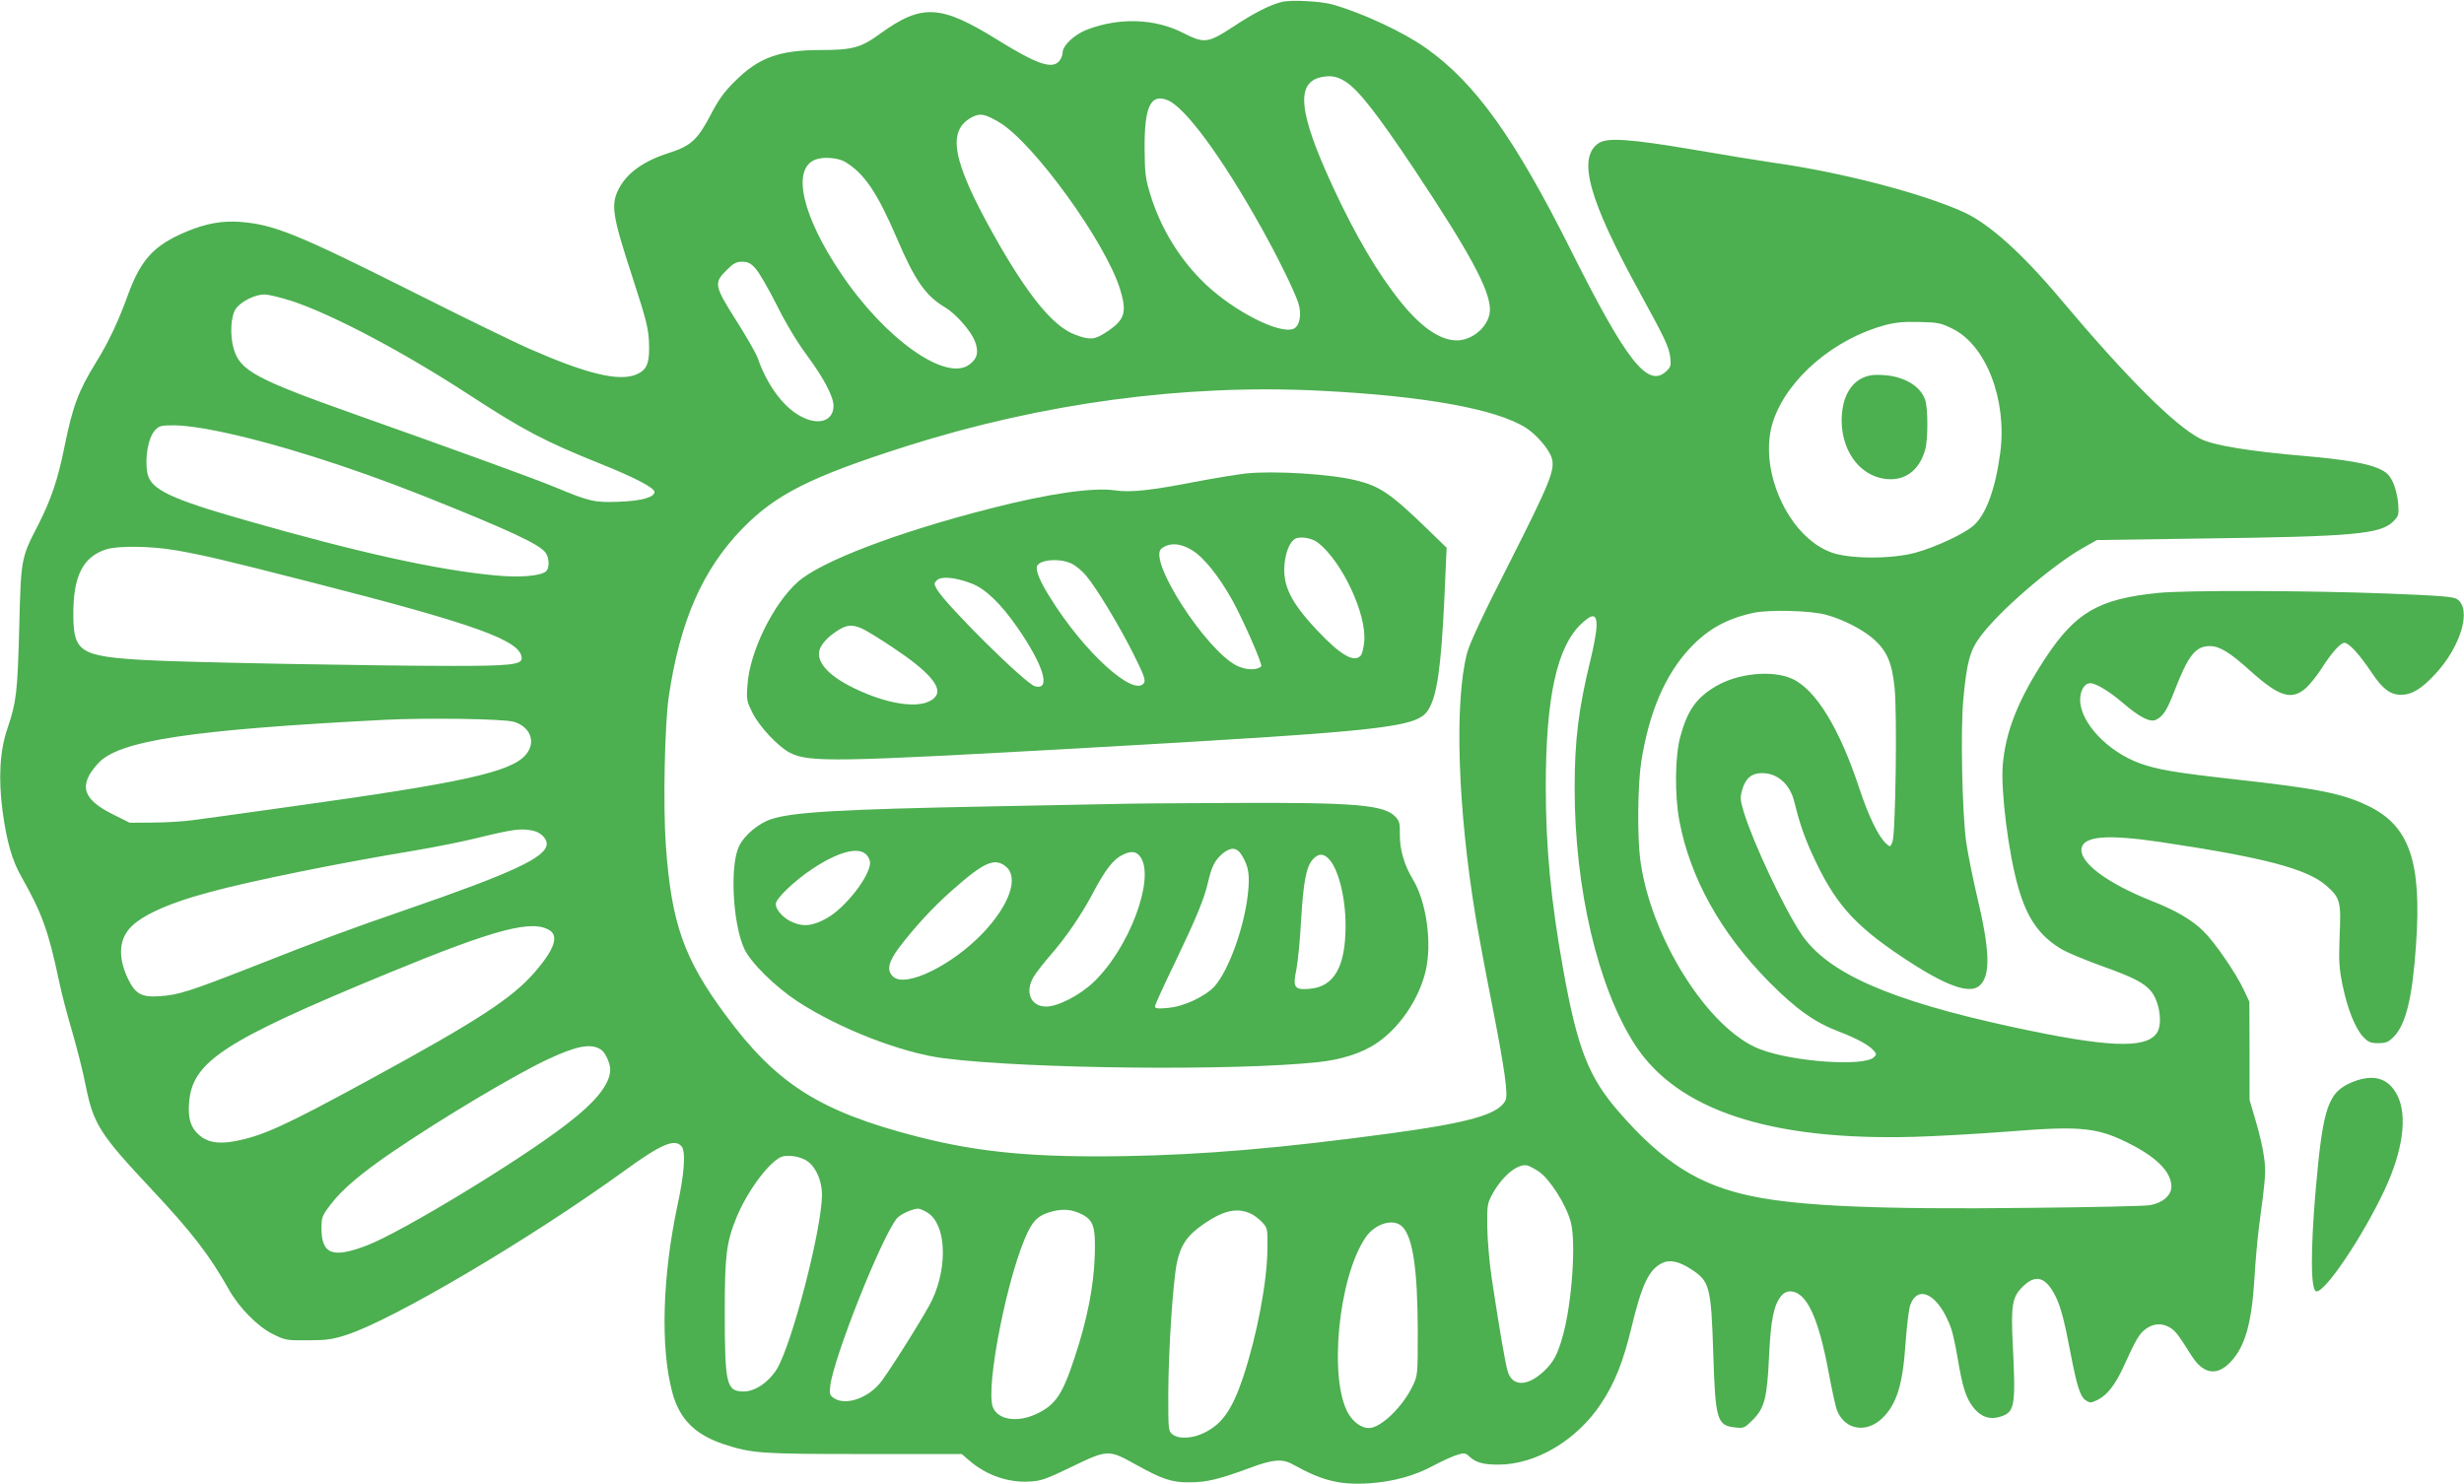 <?xml version="1.0" standalone="no"?>
<!DOCTYPE svg PUBLIC "-//W3C//DTD SVG 20010904//EN"
 "http://www.w3.org/TR/2001/REC-SVG-20010904/DTD/svg10.dtd">
<svg version="1.0" xmlns="http://www.w3.org/2000/svg"
 width="1280pt" height="771pt" viewBox="0 0 1280 771"
 preserveAspectRatio="xMidYMid meet">
<g transform="translate(0,771) scale(0.1,-0.1)"
fill="#4caf50" stroke="none">
<path d="M6659 7700 c-63 -16 -141 -55 -253 -129 -132 -86 -150 -88 -260 -32
-144 74 -328 81 -494 19 -69 -25 -132 -84 -132 -122 0 -14 -9 -35 -21 -47 -38
-38 -117 -10 -314 112 -299 186 -396 191 -614 33 -97 -71 -143 -84 -305 -84
-219 0 -326 -39 -451 -165 -54 -53 -83 -94 -124 -173 -67 -128 -102 -160 -214
-196 -133 -42 -220 -104 -263 -188 -42 -82 -33 -139 71 -457 77 -237 86 -273
87 -367 1 -86 -15 -118 -67 -140 -90 -37 -254 2 -551 132 -70 30 -351 167
-623 304 -588 295 -710 344 -883 357 -93 7 -177 -8 -276 -49 -171 -71 -239
-144 -307 -329 -52 -144 -102 -248 -168 -355 -89 -144 -120 -226 -162 -435
-34 -170 -70 -275 -136 -405 -90 -174 -90 -174 -99 -534 -9 -339 -15 -388 -61
-524 -40 -116 -48 -258 -26 -428 21 -158 50 -260 98 -343 107 -190 140 -280
194 -535 14 -69 46 -190 70 -270 23 -80 55 -203 69 -275 41 -206 73 -256 343
-544 211 -225 303 -345 403 -523 53 -94 150 -192 228 -230 64 -32 71 -33 182
-32 97 0 128 5 200 28 244 79 955 499 1444 853 191 139 262 169 297 126 22
-26 14 -142 -21 -303 -79 -369 -90 -741 -28 -973 37 -140 118 -221 268 -271
147 -48 190 -51 730 -51 l506 0 43 -37 c86 -73 200 -113 309 -106 60 3 85 12
218 76 188 91 193 91 333 13 138 -77 188 -94 281 -93 87 0 153 16 305 72 127
48 176 52 231 21 153 -85 244 -108 399 -98 123 9 232 38 332 92 47 25 102 50
124 56 35 11 42 10 62 -9 34 -31 71 -42 150 -42 195 0 406 125 533 315 73 110
116 218 160 401 52 216 89 296 156 330 41 21 90 11 155 -32 94 -61 102 -90
113 -434 11 -349 19 -377 115 -387 43 -5 47 -3 89 38 63 63 76 115 86 334 9
188 24 261 61 309 13 17 30 26 48 26 84 0 147 -131 201 -424 17 -90 36 -179
44 -197 42 -100 153 -117 235 -37 74 72 106 175 120 390 6 82 16 166 22 189
38 124 152 64 215 -114 8 -21 23 -92 34 -157 26 -154 45 -211 87 -260 39 -45
83 -58 138 -40 71 24 77 56 61 372 -10 202 -3 247 47 298 70 72 123 58 175
-45 27 -55 46 -127 76 -285 35 -183 52 -237 81 -256 22 -14 27 -14 59 1 52 25
94 79 138 175 63 140 83 174 118 197 39 27 81 29 121 6 30 -18 45 -38 113
-146 61 -97 132 -109 203 -34 75 79 109 197 124 427 5 91 16 215 24 275 35
264 37 286 26 364 -5 43 -25 127 -43 187 l-32 109 0 255 -1 255 -27 58 c-44
93 -151 249 -212 309 -59 58 -141 107 -269 157 -236 94 -381 204 -363 277 16
60 136 69 409 29 536 -80 762 -139 862 -227 72 -63 77 -83 69 -261 -5 -133 -3
-165 15 -255 26 -126 66 -225 107 -269 27 -28 38 -33 79 -33 40 0 52 5 79 32
64 64 98 203 117 481 30 433 -35 619 -254 722 -131 63 -265 89 -682 135 -313
35 -409 51 -499 84 -166 60 -308 210 -310 327 -1 49 22 89 52 89 30 0 98 -41
167 -100 91 -78 146 -106 177 -89 37 20 55 49 94 149 71 184 109 233 184 233
50 0 104 -33 208 -127 152 -137 217 -157 292 -90 21 20 57 64 79 99 53 83 99
135 120 135 23 0 78 -60 140 -153 58 -87 98 -117 154 -117 56 0 107 31 179
109 133 144 189 337 112 388 -21 13 -84 18 -362 29 -412 16 -1053 18 -1193 3
-307 -31 -427 -101 -584 -339 -140 -214 -206 -378 -221 -555 -11 -136 30 -464
82 -641 46 -159 111 -250 227 -318 26 -15 116 -53 199 -83 170 -61 224 -88
262 -133 45 -54 62 -173 30 -218 -58 -83 -257 -75 -755 33 -636 138 -958 280
-1093 484 -90 135 -249 473 -297 631 -19 62 -20 77 -9 115 17 61 49 88 104 88
80 0 145 -58 167 -149 23 -96 50 -177 89 -263 117 -259 216 -374 475 -546 220
-147 348 -194 400 -145 57 53 52 185 -16 469 -21 90 -46 214 -55 275 -21 155
-30 580 -15 742 18 193 34 253 88 326 96 131 368 366 530 459 l76 43 551 8
c789 10 922 23 989 89 28 29 29 33 25 94 -3 36 -15 84 -28 111 -19 38 -32 51
-75 70 -57 26 -180 47 -375 64 -295 25 -483 56 -549 90 -132 67 -384 318 -726
725 -200 238 -369 390 -500 451 -213 98 -637 209 -995 259 -63 9 -248 39 -410
67 -331 56 -449 64 -494 35 -114 -75 -55 -291 215 -782 131 -239 149 -278 156
-334 4 -40 2 -49 -21 -70 -96 -90 -207 52 -498 634 -290 578 -494 864 -750
1045 -115 82 -327 181 -483 226 -63 18 -219 26 -266 14z m332 -415 c67 -43
165 -169 356 -455 289 -435 393 -627 393 -729 0 -75 -76 -151 -159 -159 -88
-8 -192 60 -302 196 -122 151 -240 352 -358 608 -177 384 -191 538 -53 564 48
9 79 3 123 -25z m-927 -95 c91 -34 285 -298 490 -666 82 -147 169 -323 190
-387 20 -60 8 -123 -26 -136 -74 -27 -302 89 -452 229 -134 126 -238 294 -292
475 -24 79 -27 108 -28 235 -1 216 31 284 118 250z m-872 -116 c179 -108 552
-624 627 -868 37 -122 24 -160 -77 -225 -57 -37 -82 -38 -157 -10 -116 43
-249 208 -426 524 -213 382 -241 536 -110 606 42 22 67 18 143 -27z m-802
-205 c100 -60 167 -159 270 -399 93 -218 149 -298 251 -358 55 -33 133 -122
153 -174 22 -56 13 -92 -28 -122 -122 -92 -439 133 -667 473 -202 299 -257
542 -135 591 41 17 119 11 156 -11z m-466 -553 c17 -18 66 -102 109 -187 48
-97 107 -195 158 -264 87 -117 139 -216 139 -263 0 -82 -82 -106 -176 -52 -89
50 -171 164 -218 300 -9 25 -59 112 -111 194 -114 180 -118 196 -51 262 36 36
50 44 81 44 30 0 44 -7 69 -34z m-2405 -171 c214 -72 575 -263 916 -485 287
-187 392 -242 685 -360 179 -72 280 -125 280 -146 0 -28 -69 -47 -185 -51
-127 -5 -152 1 -330 75 -114 47 -491 184 -1035 377 -522 185 -603 229 -636
343 -21 72 -15 172 12 209 27 37 99 73 147 73 22 0 87 -16 146 -35z m8624
-143 c175 -86 284 -370 248 -644 -25 -188 -74 -322 -139 -379 -49 -43 -197
-112 -302 -141 -124 -33 -335 -33 -432 0 -231 80 -391 442 -305 689 76 219
315 422 580 494 54 14 98 18 177 16 97 -2 112 -5 173 -35z m-3288 -322 c540
-27 916 -94 1072 -193 54 -34 121 -112 134 -157 18 -61 -8 -126 -221 -547
-140 -275 -205 -414 -219 -467 -66 -253 -49 -803 44 -1366 14 -85 52 -290 85
-455 67 -342 86 -476 70 -504 -38 -72 -190 -115 -605 -171 -564 -76 -961 -110
-1370 -117 -471 -8 -757 19 -1075 100 -510 131 -735 273 -1000 632 -217 293
-282 476 -311 881 -15 210 -6 627 15 774 58 392 175 659 381 872 175 180 356
271 855 430 706 224 1441 323 2145 288z m-5725 -210 c286 -58 683 -183 1068
-336 448 -179 606 -252 637 -297 19 -27 20 -81 1 -96 -29 -24 -137 -33 -261
-21 -303 28 -714 119 -1300 287 -390 111 -492 160 -509 243 -15 79 3 185 39
224 22 24 31 26 102 26 47 0 137 -12 223 -30z m-218 -619 c143 -25 247 -49
688 -162 875 -223 1110 -308 1110 -400 0 -32 -62 -39 -355 -39 -403 0 -1378
18 -1595 30 -341 19 -378 41 -379 231 -2 205 49 306 172 345 63 19 229 17 359
-5z m8573 -335 c92 -25 194 -78 251 -129 67 -61 93 -121 106 -251 14 -134 5
-761 -11 -800 -11 -28 -12 -28 -32 -10 -41 37 -91 140 -140 287 -103 313 -227
515 -349 570 -103 47 -282 29 -397 -39 -101 -60 -147 -125 -184 -261 -28 -100
-30 -304 -5 -438 56 -297 215 -583 466 -837 140 -141 236 -210 363 -258 93
-36 154 -69 180 -98 16 -18 16 -21 2 -35 -50 -50 -419 -25 -591 41 -270 102
-574 587 -624 992 -15 123 -12 379 5 495 39 257 123 456 251 594 93 101 194
157 334 187 84 17 293 12 375 -10z m-1191 -62 c-1 -27 -15 -106 -32 -174 -62
-253 -82 -416 -82 -667 0 -520 121 -1034 313 -1331 220 -340 701 -499 1447
-479 118 3 337 16 485 27 394 32 475 23 656 -72 132 -70 199 -142 199 -215 0
-44 -48 -85 -112 -95 -29 -5 -314 -11 -633 -14 -768 -9 -1188 9 -1435 61 -274
57 -460 174 -688 435 -159 182 -217 329 -291 740 -64 356 -91 637 -91 951 0
466 58 731 187 850 58 54 78 49 77 -17z m-5626 -494 c89 -26 119 -109 62 -173
-78 -89 -327 -144 -1205 -266 -236 -33 -470 -66 -520 -72 -49 -7 -144 -13
-211 -13 l-120 -1 -86 43 c-160 79 -182 151 -79 265 107 119 479 175 1491 227
223 11 613 5 668 -10z m100 -566 c39 -8 72 -39 72 -68 0 -69 -169 -149 -737
-345 -302 -104 -443 -157 -778 -289 -339 -133 -398 -152 -495 -158 -94 -7
-126 11 -164 88 -48 99 -50 186 -4 250 50 71 197 141 425 202 216 59 676 152
1063 216 102 17 248 46 325 65 193 47 230 52 293 39z m89 -519 c46 -31 21
-100 -77 -214 -118 -137 -295 -253 -868 -565 -435 -237 -547 -288 -694 -316
-85 -15 -140 -6 -183 32 -44 38 -59 85 -53 167 16 216 179 322 1043 678 551
227 742 277 832 218z m264 -618 c23 -14 49 -71 49 -105 -1 -75 -74 -167 -230
-286 -247 -190 -851 -556 -1031 -626 -181 -70 -239 -48 -239 89 0 56 3 64 48
123 58 77 158 162 327 277 253 172 633 399 803 478 148 69 221 83 273 50z
m1061 -573 c51 -26 88 -103 88 -183 -1 -178 -155 -772 -234 -904 -42 -68 -113
-117 -172 -117 -91 0 -99 35 -99 420 0 288 9 355 60 482 62 151 187 313 248
321 40 4 74 -2 109 -19z m3810 -60 c57 -37 143 -171 168 -264 28 -105 6 -420
-41 -589 -28 -101 -49 -139 -101 -188 -84 -77 -160 -78 -185 -1 -12 36 -45
227 -84 488 -12 80 -22 198 -23 265 -1 115 0 122 28 173 52 94 133 159 181
146 11 -3 37 -17 57 -30z m-3175 -214 c97 -59 109 -275 25 -455 -29 -62 -195
-328 -260 -418 -65 -90 -188 -134 -251 -91 -21 15 -23 23 -18 63 17 145 263
765 345 869 17 22 80 51 112 52 8 0 29 -9 47 -20z m802 -9 c62 -31 73 -67 68
-216 -5 -157 -39 -331 -103 -524 -65 -199 -101 -252 -203 -299 -98 -45 -197
-29 -223 36 -41 104 80 708 183 914 32 64 59 86 127 104 54 14 102 10 151 -15z
m874 5 c18 -7 46 -28 62 -45 30 -32 30 -34 29 -139 -1 -171 -54 -450 -126
-667 -56 -168 -109 -244 -201 -289 -62 -31 -134 -35 -167 -8 -21 17 -21 24
-21 212 1 226 24 579 45 681 20 91 55 142 140 200 101 69 170 85 239 55z m792
-70 c54 -54 79 -220 80 -536 0 -233 0 -236 -26 -290 -52 -110 -166 -220 -228
-220 -38 0 -79 29 -106 74 -104 177 -53 706 88 915 50 74 146 103 192 57z"/>
<path d="M9714 5759 c-94 -19 -148 -108 -147 -239 3 -171 112 -300 255 -300
87 0 152 56 179 154 15 53 15 212 0 258 -23 68 -99 117 -202 128 -31 3 -69 3
-85 -1z"/>
<path d="M6473 5250 c-46 -5 -166 -25 -267 -44 -226 -44 -334 -56 -412 -44
-115 17 -350 -17 -649 -94 -483 -123 -884 -276 -1002 -383 -127 -114 -249
-363 -260 -533 -6 -79 -4 -85 27 -148 37 -72 133 -174 193 -205 99 -51 229
-49 1557 26 1567 89 1703 105 1761 199 44 72 65 218 82 571 l12 269 -100 97
c-191 185 -247 223 -370 253 -132 33 -425 51 -572 36z m374 -360 c125 -98 253
-371 240 -513 -3 -32 -11 -64 -17 -72 -34 -41 -105 0 -225 127 -140 148 -183
236 -172 349 7 65 27 112 54 129 26 15 88 5 120 -20z m-654 -39 c62 -38 141
-138 210 -262 58 -106 157 -333 149 -341 -22 -22 -80 -20 -127 3 -161 81 -463
549 -392 608 41 33 98 30 160 -8z m-623 -71 c21 -11 54 -39 73 -62 57 -69 173
-262 245 -406 54 -107 64 -136 55 -150 -50 -78 -311 158 -487 442 -53 83 -77
142 -69 164 14 36 122 43 183 12z m-525 -101 c73 -27 153 -104 240 -229 137
-198 176 -328 92 -306 -49 12 -460 419 -510 504 -16 29 -16 31 0 47 22 22 94
16 178 -16z m-569 -234 c20 -8 93 -53 163 -100 180 -119 256 -204 223 -251
-50 -72 -230 -55 -427 41 -142 69 -205 147 -172 212 18 33 49 63 97 92 42 25
68 26 116 6z"/>
<path d="M5810 3533 c-58 -1 -357 -7 -665 -13 -776 -15 -1024 -29 -1138 -66
-67 -22 -140 -83 -168 -141 -48 -100 -33 -401 27 -532 32 -71 160 -197 275
-273 218 -143 543 -269 764 -297 436 -55 1507 -66 1940 -20 120 12 228 47 301
95 123 81 225 231 260 379 34 145 4 362 -67 477 -45 74 -68 156 -67 232 1 57
-2 70 -23 92 -58 62 -208 75 -839 72 -272 -1 -542 -3 -600 -5z m640 -265 c37
-60 44 -105 32 -208 -20 -173 -99 -390 -171 -473 -48 -54 -163 -108 -245 -114
-52 -5 -66 -3 -66 8 0 8 45 107 100 220 114 238 155 336 176 427 19 81 35 112
74 146 43 36 75 34 100 -6z m-1950 2 c11 -11 20 -30 20 -42 0 -71 -131 -238
-227 -290 -69 -38 -115 -44 -168 -23 -50 18 -95 65 -95 98 0 28 96 120 191
183 133 88 237 116 279 74z m1426 -15 c74 -114 -61 -473 -245 -648 -71 -68
-185 -127 -246 -127 -82 0 -113 77 -64 157 13 21 51 70 84 108 81 92 161 209
220 320 65 124 108 180 156 203 46 23 74 19 95 -13z m975 -6 c51 -51 89 -199
89 -349 0 -214 -60 -319 -190 -328 -77 -6 -85 8 -65 104 7 38 19 152 24 254
12 200 27 279 62 316 28 30 53 30 80 3z m-1674 -43 c66 -57 17 -198 -120 -343
-161 -169 -402 -287 -467 -228 -35 32 -26 76 31 152 80 105 175 209 274 296
168 149 223 173 282 123z"/>
<path d="M12226 2090 c-132 -52 -158 -126 -196 -557 -28 -327 -27 -533 4 -533
48 0 238 283 352 524 97 206 122 389 67 496 -45 88 -121 111 -227 70z"/>
</g>
</svg>
